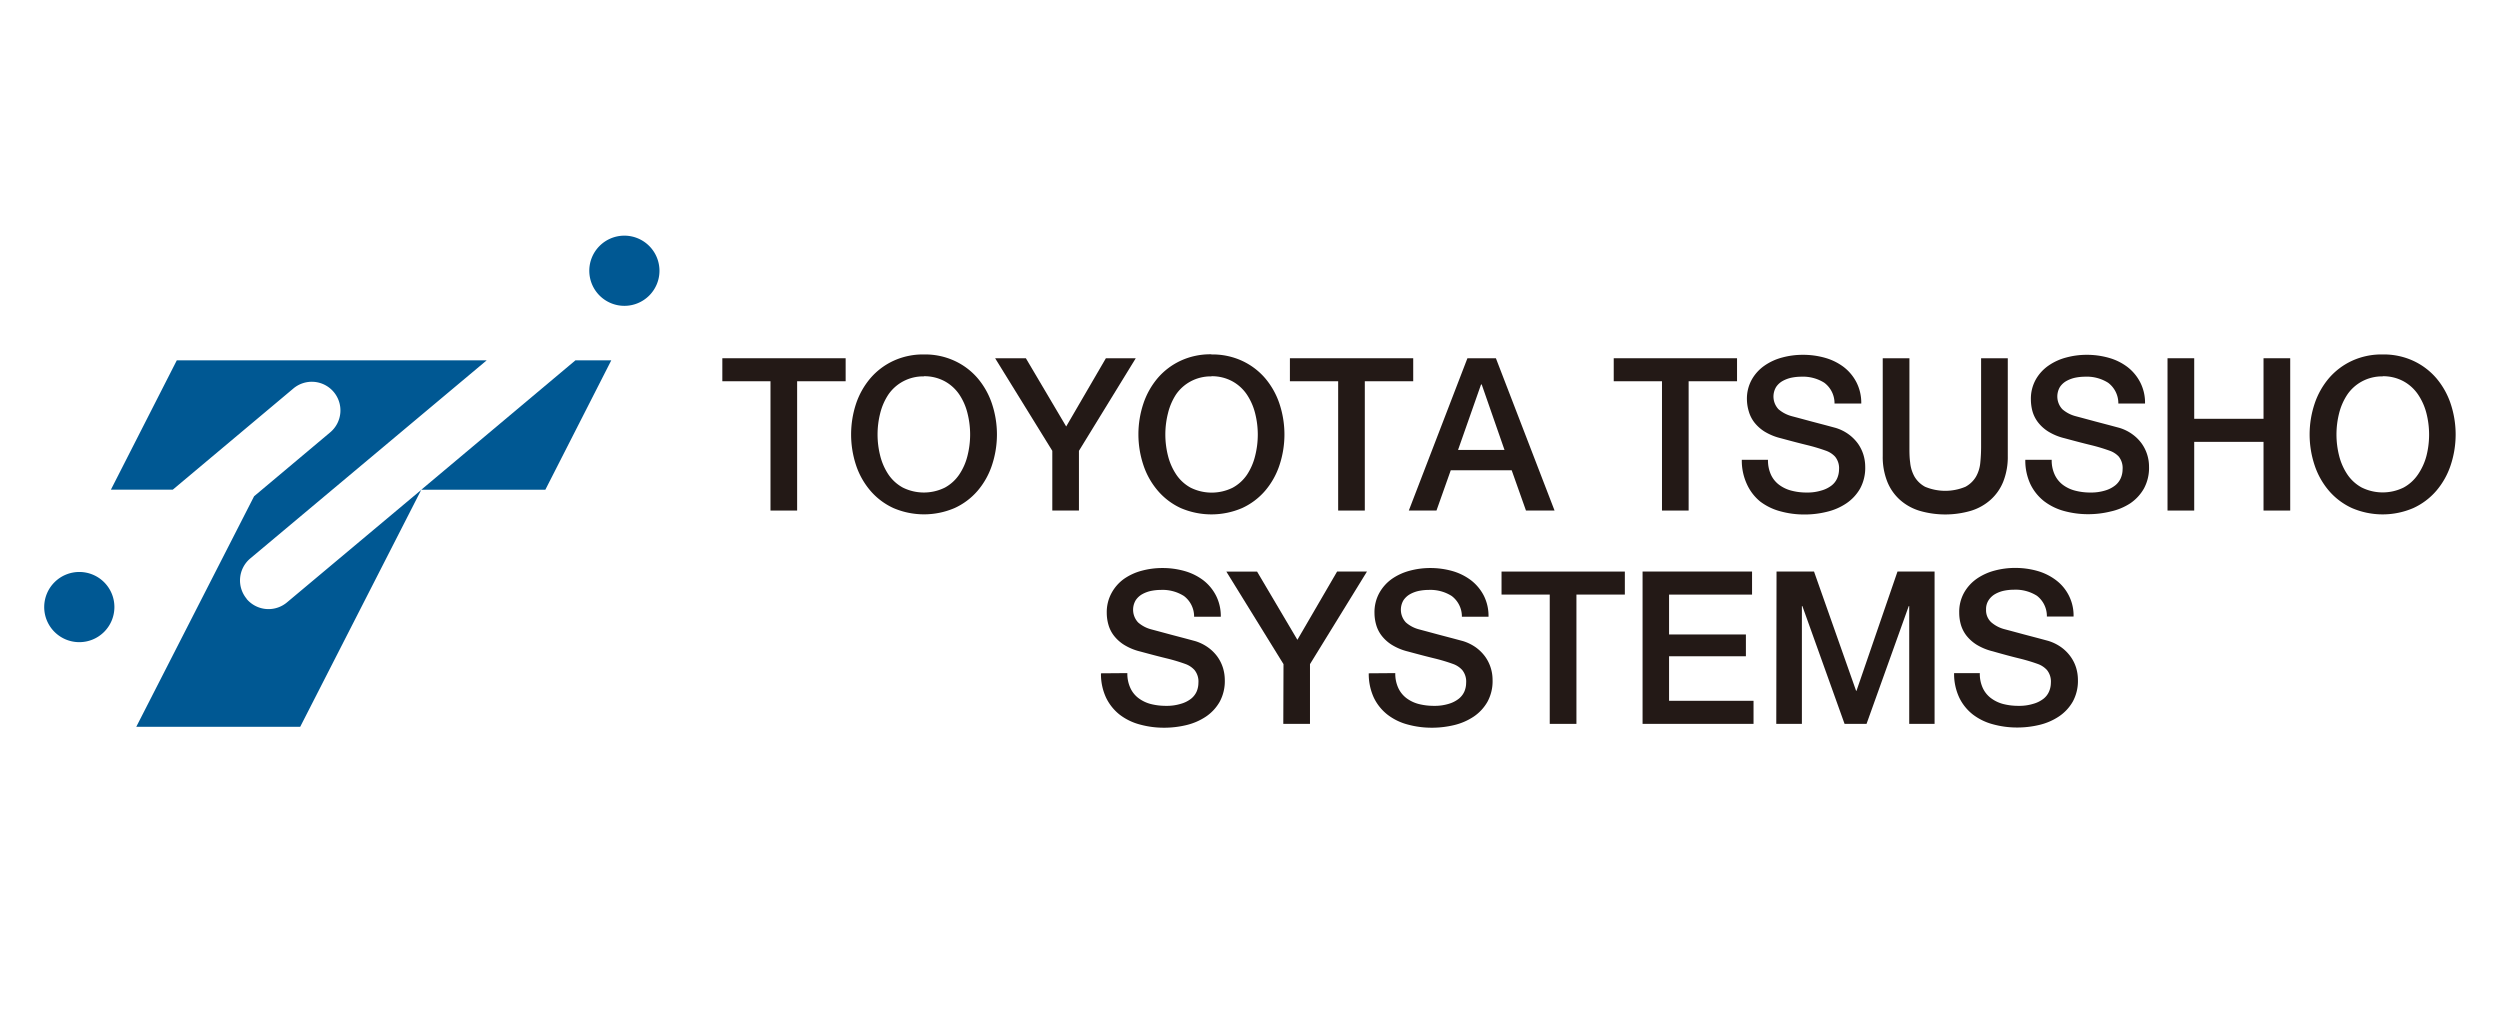 <svg xmlns="http://www.w3.org/2000/svg" xmlns:xlink="http://www.w3.org/1999/xlink" viewBox="0 0 488 200"><defs><style>.a{fill:none;}.b{clip-path:url(#a);}.c{fill:#005893;}.d{fill:#231916;}</style><clipPath id="a"><rect class="a" x="-190.07" y="-257.74" width="941.2" height="670.95"/></clipPath></defs><title>アートボード 1</title><g class="b"><path class="c" d="M121.88,46a6.85,6.85,0,1,0,6.85,6.84A6.86,6.86,0,0,0,121.88,46"/><path class="c" d="M15.49,111.65a6.85,6.85,0,1,0,6.84,6.85,6.84,6.84,0,0,0-6.84-6.85"/><path class="c" d="M106.45,95.6l12.87-25.26h-7L82.23,95.6Z"/><path class="c" d="M48.16,116.9a5.6,5.6,0,0,1,.68-7.88L95,70.34H34.51L21.65,95.58H33.73l23.48-19.7a5.59,5.59,0,1,1,7.19,8.56L49.6,96.87l-23,45h32L82.22,95.63,56,117.6a5.6,5.6,0,0,1-7.87-.7"/><path class="d" d="M141,69.93h24.07v4.49H155.6V99.66h-5.2V74.42H141Z"/><path class="d" d="M180.34,73.47a8.31,8.31,0,0,0-4.1,1A8.17,8.17,0,0,0,173.42,77a11.71,11.71,0,0,0-1.6,3.65,16.94,16.94,0,0,0,0,8.33,11.65,11.65,0,0,0,1.6,3.64,8.07,8.07,0,0,0,2.82,2.56,9.24,9.24,0,0,0,8.2,0,8,8,0,0,0,2.81-2.56,11.43,11.43,0,0,0,1.6-3.64,16.94,16.94,0,0,0,0-8.33,11.48,11.48,0,0,0-1.6-3.65,8.14,8.14,0,0,0-2.81-2.56,8.31,8.31,0,0,0-4.1-1m0-4.25a13.69,13.69,0,0,1,6,1.25,13.21,13.21,0,0,1,4.48,3.37,15.07,15.07,0,0,1,2.81,5,19,19,0,0,1,0,12,14.87,14.87,0,0,1-2.81,5,13.06,13.06,0,0,1-4.48,3.36,15.13,15.13,0,0,1-11.95,0,13.11,13.11,0,0,1-4.47-3.36,14.89,14.89,0,0,1-2.82-5,19.17,19.17,0,0,1,0-12,15.1,15.1,0,0,1,2.82-5,13.27,13.27,0,0,1,4.47-3.37,13.73,13.73,0,0,1,6-1.25"/><path class="d" d="M205.41,88,194.25,69.93h6l7.87,13.32,7.75-13.32h5.83L210.61,88V99.66h-5.2Z"/><path class="d" d="M236.47,73.47a8.31,8.31,0,0,0-4.1,1A8.14,8.14,0,0,0,229.56,77,11.72,11.72,0,0,0,228,80.63,16.94,16.94,0,0,0,228,89a11.67,11.67,0,0,0,1.61,3.64,8,8,0,0,0,2.81,2.56,9.24,9.24,0,0,0,8.2,0,8,8,0,0,0,2.81-2.56A11.67,11.67,0,0,0,245,89a16.94,16.94,0,0,0,0-8.33A11.72,11.72,0,0,0,243.38,77a8.14,8.14,0,0,0-2.81-2.56,8.31,8.31,0,0,0-4.1-1m0-4.25a13.76,13.76,0,0,1,6,1.25,13.27,13.27,0,0,1,4.47,3.37,15.07,15.07,0,0,1,2.81,5,19,19,0,0,1,0,12,14.87,14.87,0,0,1-2.81,5,13.11,13.11,0,0,1-4.47,3.36,15.15,15.15,0,0,1-12,0A13.11,13.11,0,0,1,226,95.78a14.87,14.87,0,0,1-2.81-5,19,19,0,0,1,0-12,15.07,15.07,0,0,1,2.81-5,13.27,13.27,0,0,1,4.47-3.37,13.76,13.76,0,0,1,6-1.25"/><path class="d" d="M251.79,69.93h24.07v4.49h-9.45V99.66h-5.2V74.42h-9.42Z"/><path class="d" d="M284.61,87.83h9.07l-4.45-12.78h-.13Zm1.83-17.9H292l11.45,29.73h-5.58l-2.79-7.87H283.19l-2.79,7.87H275Z"/><path class="d" d="M315,69.93h24.07v4.49h-9.45V99.66h-5.2V74.42H315Z"/><path class="d" d="M345.11,89.75a6.74,6.74,0,0,0,.58,2.91,5.18,5.18,0,0,0,1.63,2,6.84,6.84,0,0,0,2.39,1.12,11.39,11.39,0,0,0,2.94.36,9.17,9.17,0,0,0,2.91-.4,5.74,5.74,0,0,0,2-1,3.6,3.6,0,0,0,1.08-1.43,4.39,4.39,0,0,0,.34-1.65,3.57,3.57,0,0,0-.77-2.52A4.44,4.44,0,0,0,356.48,88a36.22,36.22,0,0,0-3.69-1.11q-2.1-.51-5.18-1.35a11.1,11.1,0,0,1-3.19-1.31,7.8,7.8,0,0,1-2-1.81,6.44,6.44,0,0,1-1.06-2.13A8.43,8.43,0,0,1,341,78a7.68,7.68,0,0,1,.94-3.89,8.22,8.22,0,0,1,2.48-2.73,10.93,10.93,0,0,1,3.49-1.6,15.27,15.27,0,0,1,4-.52,15.63,15.63,0,0,1,4.39.6,11,11,0,0,1,3.63,1.81,8.91,8.91,0,0,1,2.47,3,8.82,8.82,0,0,1,.92,4.1H358.1a5,5,0,0,0-2-4.06,7.81,7.81,0,0,0-4.46-1.18,10,10,0,0,0-1.87.18,6.17,6.17,0,0,0-1.75.63,3.71,3.71,0,0,0-1.31,1.18,3.62,3.62,0,0,0,.45,4.36,6.56,6.56,0,0,0,2.56,1.35l1.32.35,2.56.69,2.77.73,1.93.52a8.48,8.48,0,0,1,2.54,1.25,8.23,8.23,0,0,1,1.82,1.81,7.71,7.71,0,0,1,1.08,2.19,8.13,8.13,0,0,1,.35,2.33,8.43,8.43,0,0,1-1,4.27,8.66,8.66,0,0,1-2.69,2.89,11.51,11.51,0,0,1-3.78,1.64,18,18,0,0,1-4.34.53,17.58,17.58,0,0,1-4.78-.63,11.29,11.29,0,0,1-3.92-1.91A9.35,9.35,0,0,1,341,94.52a10.89,10.89,0,0,1-1-4.77Z"/><path class="d" d="M367.51,69.93h5.21V87.25c0,1,0,2,.14,3a7,7,0,0,0,.84,2.77,5.33,5.33,0,0,0,2.08,2,10.2,10.2,0,0,0,7.87,0,5.33,5.33,0,0,0,2.08-2,6.79,6.79,0,0,0,.83-2.77c.1-1,.15-2,.15-3V69.93h5.21V89a13.09,13.09,0,0,1-.88,5,9.48,9.48,0,0,1-2.48,3.56,10.28,10.28,0,0,1-3.85,2.15,17.93,17.93,0,0,1-10,0,10.21,10.21,0,0,1-3.85-2.15A9.48,9.48,0,0,1,368.39,94a13.09,13.09,0,0,1-.88-5Z"/><path class="d" d="M400.49,89.75a6.59,6.59,0,0,0,.59,2.91,5.25,5.25,0,0,0,1.62,2,6.84,6.84,0,0,0,2.39,1.12,11.5,11.5,0,0,0,2.94.36,9.28,9.28,0,0,0,2.92-.4,5.78,5.78,0,0,0,1.95-1A3.72,3.72,0,0,0,414,93.27a4.38,4.38,0,0,0,.33-1.65,3.57,3.57,0,0,0-.77-2.52A4.44,4.44,0,0,0,411.86,88a35.22,35.22,0,0,0-3.68-1.11c-1.41-.34-3.13-.79-5.19-1.35a10.91,10.91,0,0,1-3.18-1.31,7.64,7.64,0,0,1-2-1.81,6.47,6.47,0,0,1-1.07-2.13,8.84,8.84,0,0,1-.31-2.29,7.68,7.68,0,0,1,.94-3.89,8.22,8.22,0,0,1,2.48-2.73,10.88,10.88,0,0,1,3.5-1.6,15.14,15.14,0,0,1,3.95-.52,15.63,15.63,0,0,1,4.39.6,10.85,10.85,0,0,1,3.63,1.81,8.91,8.91,0,0,1,2.47,3,8.69,8.69,0,0,1,.92,4.1h-5.21a5,5,0,0,0-2-4.06,7.79,7.79,0,0,0-4.46-1.18,10.11,10.11,0,0,0-1.87.18,6.17,6.17,0,0,0-1.75.63,3.71,3.71,0,0,0-1.31,1.18,3.64,3.64,0,0,0,.46,4.36,6.42,6.42,0,0,0,2.56,1.35l1.31.35,2.56.69,2.77.73,1.94.52a8.43,8.43,0,0,1,2.53,1.25,8,8,0,0,1,1.82,1.81,7.71,7.71,0,0,1,1.08,2.19,7.79,7.79,0,0,1,.35,2.33,8.43,8.43,0,0,1-1,4.27,8.63,8.63,0,0,1-2.68,2.89A11.56,11.56,0,0,1,412,99.84a18,18,0,0,1-4.33.53,17.66,17.66,0,0,1-4.79-.63A11.29,11.29,0,0,1,399,97.83a9.46,9.46,0,0,1-2.66-3.31,10.89,10.89,0,0,1-1-4.77Z"/><path class="d" d="M423.1,69.93h5.21V81.75h13.53V69.93h5.21V99.66h-5.21V86.25H428.31V99.66H423.1Z"/><path class="d" d="M465.12,73.47a8.31,8.31,0,0,0-4.1,1A8.14,8.14,0,0,0,458.21,77a11.72,11.72,0,0,0-1.61,3.65,16.94,16.94,0,0,0,0,8.33,11.67,11.67,0,0,0,1.61,3.64A8,8,0,0,0,461,95.16a9.24,9.24,0,0,0,8.2,0A8,8,0,0,0,472,92.6,11.67,11.67,0,0,0,473.64,89a16.94,16.94,0,0,0,0-8.33A11.72,11.72,0,0,0,472,77a8.14,8.14,0,0,0-2.81-2.56,8.31,8.31,0,0,0-4.1-1m0-4.25a13.76,13.76,0,0,1,6,1.25,13.27,13.27,0,0,1,4.47,3.37,15.07,15.07,0,0,1,2.81,5,19,19,0,0,1,0,12,14.87,14.87,0,0,1-2.81,5,13.11,13.11,0,0,1-4.47,3.36,15.15,15.15,0,0,1-12,0,13.11,13.11,0,0,1-4.47-3.36,14.87,14.87,0,0,1-2.81-5,19,19,0,0,1,0-12,15.07,15.07,0,0,1,2.81-5,13.27,13.27,0,0,1,4.47-3.37,13.76,13.76,0,0,1,6-1.25"/><path class="d" d="M220.06,131.39a6.59,6.59,0,0,0,.59,2.91,5.15,5.15,0,0,0,1.62,2,6.86,6.86,0,0,0,2.39,1.13,11.91,11.91,0,0,0,2.94.35,9.17,9.17,0,0,0,2.91-.4,5.74,5.74,0,0,0,2-1,3.72,3.72,0,0,0,1.09-1.43,4.34,4.34,0,0,0,.33-1.65,3.57,3.57,0,0,0-.77-2.52,4.44,4.44,0,0,0-1.69-1.14,35.22,35.22,0,0,0-3.68-1.11c-1.41-.34-3.13-.79-5.19-1.35a10.91,10.91,0,0,1-3.18-1.31,7.64,7.64,0,0,1-2-1.81,6.26,6.26,0,0,1-1.06-2.13,8.44,8.44,0,0,1-.32-2.29,7.78,7.78,0,0,1,.94-3.89A8.22,8.22,0,0,1,219.4,113a10.93,10.93,0,0,1,3.49-1.6,15.27,15.27,0,0,1,4-.52,15.58,15.58,0,0,1,4.39.6,11,11,0,0,1,3.63,1.81,8.91,8.91,0,0,1,2.47,3,8.82,8.82,0,0,1,.92,4.1h-5.21a5,5,0,0,0-2-4.06,7.79,7.79,0,0,0-4.46-1.18,10.11,10.11,0,0,0-1.87.18,6.17,6.17,0,0,0-1.75.63,3.74,3.74,0,0,0-1.31,1.19,3.63,3.63,0,0,0,.46,4.35,6.3,6.3,0,0,0,2.56,1.35l1.31.35,2.56.69,2.77.73,1.93.52a8.6,8.6,0,0,1,2.54,1.25,8,8,0,0,1,1.82,1.81,7.71,7.71,0,0,1,1.08,2.19,8.18,8.18,0,0,1,.35,2.33,8.43,8.43,0,0,1-1,4.27,8.63,8.63,0,0,1-2.68,2.89,11.79,11.79,0,0,1-3.79,1.65,18.52,18.52,0,0,1-4.33.52,17.66,17.66,0,0,1-4.79-.63,11.12,11.12,0,0,1-3.92-1.91,9.46,9.46,0,0,1-2.66-3.31,10.89,10.89,0,0,1-1-4.77Z"/><path class="d" d="M250.54,129.64l-11.16-18.07h6l7.87,13.32L261,111.57h5.83l-11.12,18.07V141.3h-5.21Z"/><path class="d" d="M272.36,131.39a6.59,6.59,0,0,0,.59,2.91,5.25,5.25,0,0,0,1.62,2,6.82,6.82,0,0,0,2.4,1.13,11.83,11.83,0,0,0,2.93.35,9.28,9.28,0,0,0,2.92-.4,5.78,5.78,0,0,0,1.95-1,3.72,3.72,0,0,0,1.09-1.43,4.34,4.34,0,0,0,.33-1.65,3.57,3.57,0,0,0-.77-2.52,4.44,4.44,0,0,0-1.69-1.14,35.22,35.22,0,0,0-3.68-1.11c-1.41-.34-3.13-.79-5.19-1.35a11,11,0,0,1-3.18-1.31,7.64,7.64,0,0,1-2-1.81,6.26,6.26,0,0,1-1.06-2.13,8.44,8.44,0,0,1-.32-2.29,7.78,7.78,0,0,1,.94-3.89A8.32,8.32,0,0,1,271.7,113a11,11,0,0,1,3.5-1.6,15.14,15.14,0,0,1,3.95-.52,15.7,15.7,0,0,1,4.4.6,11.09,11.09,0,0,1,3.62,1.81,9.06,9.06,0,0,1,2.48,3,8.81,8.81,0,0,1,.91,4.1h-5.2a5,5,0,0,0-2-4.06,7.79,7.79,0,0,0-4.46-1.18,10.11,10.11,0,0,0-1.87.18,6.17,6.17,0,0,0-1.75.63,3.83,3.83,0,0,0-1.31,1.19,3.63,3.63,0,0,0,.46,4.35,6.3,6.3,0,0,0,2.56,1.35l1.31.35,2.56.69,2.77.73,1.94.52a8.85,8.85,0,0,1,2.54,1.25,8.18,8.18,0,0,1,1.81,1.81,7.71,7.71,0,0,1,1.08,2.19,7.84,7.84,0,0,1,.35,2.33,8.33,8.33,0,0,1-1,4.27,8.63,8.63,0,0,1-2.68,2.89,11.79,11.79,0,0,1-3.79,1.65,18.52,18.52,0,0,1-4.33.52,17.66,17.66,0,0,1-4.79-.63,11.07,11.07,0,0,1-3.91-1.91,9.37,9.37,0,0,1-2.67-3.31,11,11,0,0,1-1-4.77Z"/><path class="d" d="M293.1,111.57h24.07v4.49h-9.45V141.3h-5.21V116.06H293.1Z"/><path class="d" d="M320.63,111.57H342v4.49h-16.2v7.79h15v4.25h-15v8.7h16.49v4.5H320.63Z"/><path class="d" d="M346.78,111.57h7.32l8.21,23.27h.08l8-23.27h7.24V141.3h-4.95v-23h-.09l-8.24,23h-4.29l-8.24-23h-.09v23h-5Z"/><path class="d" d="M386.46,131.39a6.59,6.59,0,0,0,.58,2.91,5.18,5.18,0,0,0,1.63,2,6.86,6.86,0,0,0,2.39,1.13,11.85,11.85,0,0,0,2.94.35,9.17,9.17,0,0,0,2.91-.4,5.74,5.74,0,0,0,2-1,3.6,3.6,0,0,0,1.08-1.43,4.35,4.35,0,0,0,.34-1.65,3.57,3.57,0,0,0-.77-2.52,4.44,4.44,0,0,0-1.69-1.14,35.46,35.46,0,0,0-3.69-1.11Q392,128,389,127.14a11.1,11.1,0,0,1-3.19-1.31,7.8,7.8,0,0,1-2-1.81,6.44,6.44,0,0,1-1.06-2.13,8.43,8.43,0,0,1-.31-2.29,7.68,7.68,0,0,1,.94-3.89,8.29,8.29,0,0,1,2.47-2.73,11.08,11.08,0,0,1,3.5-1.6,15.27,15.27,0,0,1,4-.52,15.63,15.63,0,0,1,4.39.6,11,11,0,0,1,3.62,1.81,8.61,8.61,0,0,1,3.4,7.08h-5.21a5,5,0,0,0-1.95-4.06,7.81,7.81,0,0,0-4.46-1.18,10,10,0,0,0-1.87.18,6.06,6.06,0,0,0-1.75.63,3.74,3.74,0,0,0-1.31,1.19,3.16,3.16,0,0,0-.53,1.87,3.2,3.2,0,0,0,1,2.48,6.43,6.43,0,0,0,2.56,1.35l1.32.35,2.56.69,2.77.73,1.93.52a8.73,8.73,0,0,1,2.54,1.25,8,8,0,0,1,1.81,1.81,7.48,7.48,0,0,1,1.09,2.19,8.18,8.18,0,0,1,.35,2.33,8.43,8.43,0,0,1-1,4.27,8.66,8.66,0,0,1-2.69,2.89,11.7,11.7,0,0,1-3.79,1.65,18.39,18.39,0,0,1-4.33.52,17.64,17.64,0,0,1-4.78-.63,11.12,11.12,0,0,1-3.92-1.91,9.35,9.35,0,0,1-2.66-3.31,10.89,10.89,0,0,1-1-4.77Z"/></g></svg>